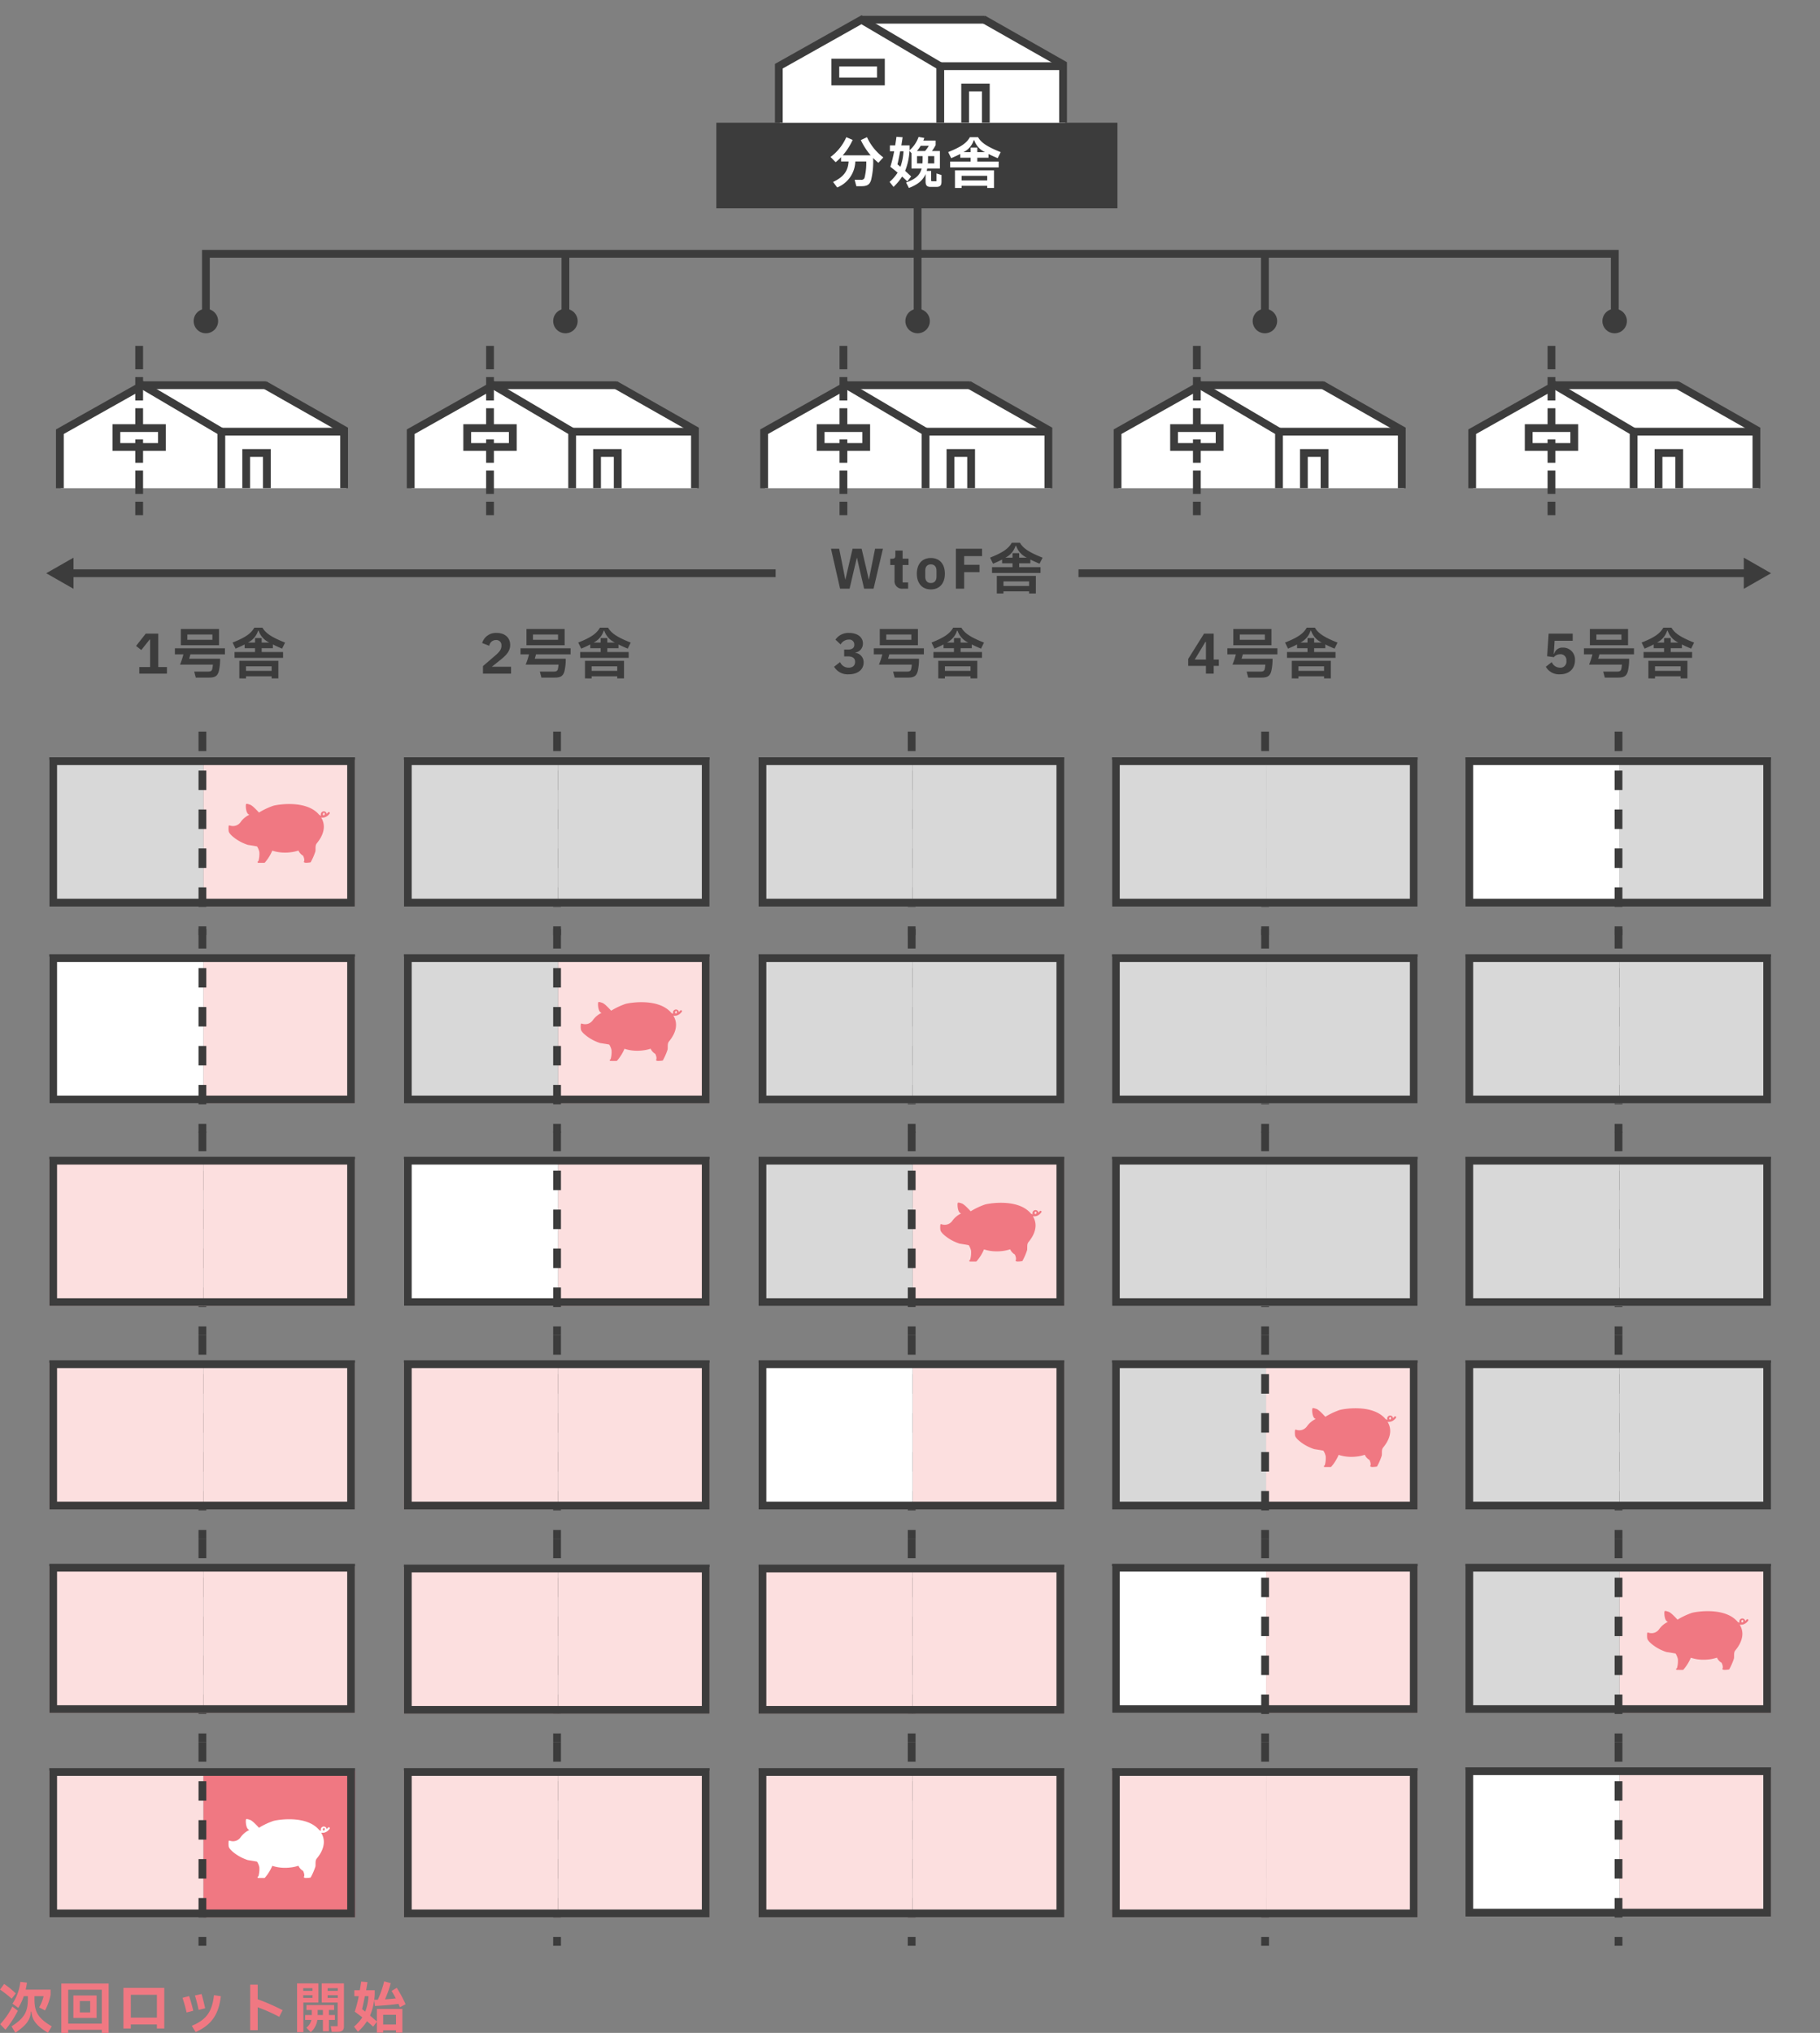 <svg xmlns="http://www.w3.org/2000/svg" xmlns:xlink="http://www.w3.org/1999/xlink" width="467.377" height="521.941" viewBox="0 0 467.377 521.941">
  <rect x="0" y="0" width="467.377" height="521.941" fill="#808080" stroke="none"/>
  <defs>
    <clipPath id="clip-path">
      <rect id="Rectangle_2758" data-name="Rectangle 2758" width="94.53" height="31.51" fill="#fff" stroke="#707070" stroke-width="2"/>
    </clipPath>
  </defs>
  <g id="Group_70937" data-name="Group 70937" transform="translate(-699.626 -2130.203)">
    <g id="Mask_Group_127" data-name="Mask Group 127" transform="translate(709.789 2224.043)" clip-path="url(#clip-path)">
      <g id="Group_70814" data-name="Group 70814" transform="translate(5.21 4.917)">
        <g id="Group_70813" data-name="Group 70813" transform="translate(0 0)">
          <path id="Path_18620" data-name="Path 18620" d="M19374.535,3956.768h-31.4l-21.219,12.163v15.639l73.535,1.854-1.25-18.4Z" transform="translate(-19321.686 -3956.768)" fill="#fff"/>
          <g id="Group_70812" data-name="Group 70812" transform="translate(0 0)">
            <g id="Group_70811" data-name="Group 70811" transform="translate(0 0)">
              <g id="Group_70810" data-name="Group 70810">
                <g id="Group_70809" data-name="Group 70809">
                  <path id="Path_18621" data-name="Path 18621" d="M10714.71,424.147v-15.56l21.225-11.933,20.237,11.933v15.56" transform="translate(-10714.71 -396.504)" fill="none" stroke="#3c3c3c" stroke-width="2"/>
                  <path id="Path_18622" data-name="Path 18622" d="M10785.539,396.307l20.484,11.632V423.95" transform="translate(-10733.029 -396.307)" fill="none" stroke="#3c3c3c" stroke-width="2"/>
                  <path id="Path_18623" data-name="Path 18623" d="M10748.7,428h31.464" transform="translate(-10727.259 -427.85)" fill="none" stroke="#3c3c3c" stroke-width="2"/>
                  <path id="Path_18624" data-name="Path 18624" d="M10839.043,474.541h31.605" transform="translate(-10797.581 -462.467)" fill="none" stroke="#3c3c3c" stroke-width="2"/>
                </g>
              </g>
            </g>
          </g>
          <g id="Rectangle_2756" data-name="Rectangle 2756" transform="translate(13.514 10.153)" fill="#fff" stroke="#3c3c3c" stroke-width="2">
            <rect width="13.7" height="6.85" stroke="none"/>
            <rect x="1" y="1" width="11.7" height="4.85" fill="none"/>
          </g>
          <g id="Rectangle_2757" data-name="Rectangle 2757" transform="translate(46.85 16.546)" fill="#fff" stroke="#3c3c3c" stroke-width="2">
            <rect width="7.307" height="15.983" stroke="none"/>
            <rect x="1" y="1" width="5.307" height="13.983" fill="none"/>
          </g>
        </g>
      </g>
    </g>
    <g id="Group_70815" data-name="Group 70815" transform="translate(735.363 2219.017)">
      <path id="Path_18617" data-name="Path 18617" d="M18169,3086.766v43.453" transform="translate(-18169 -3086.766)" fill="none" stroke="#3c3c3c" stroke-width="2" stroke-dasharray="6 2"/>
    </g>
    <g id="Mask_Group_127-2" data-name="Mask Group 127" transform="translate(799.887 2224.043)" clip-path="url(#clip-path)">
      <g id="Group_70814-2" data-name="Group 70814" transform="translate(5.21 4.917)">
        <g id="Group_70813-2" data-name="Group 70813" transform="translate(0 0)">
          <path id="Path_18620-2" data-name="Path 18620" d="M19374.535,3956.768h-31.4l-21.219,12.163v15.639l73.535,1.854-1.25-18.4Z" transform="translate(-19321.686 -3956.768)" fill="#fff"/>
          <g id="Group_70812-2" data-name="Group 70812" transform="translate(0 0)">
            <g id="Group_70811-2" data-name="Group 70811" transform="translate(0 0)">
              <g id="Group_70810-2" data-name="Group 70810">
                <g id="Group_70809-2" data-name="Group 70809">
                  <path id="Path_18621-2" data-name="Path 18621" d="M10714.71,424.147v-15.56l21.225-11.933,20.237,11.933v15.56" transform="translate(-10714.71 -396.504)" fill="none" stroke="#3c3c3c" stroke-width="2"/>
                  <path id="Path_18622-2" data-name="Path 18622" d="M10785.539,396.307l20.484,11.632V423.95" transform="translate(-10733.029 -396.307)" fill="none" stroke="#3c3c3c" stroke-width="2"/>
                  <path id="Path_18623-2" data-name="Path 18623" d="M10748.7,428h31.464" transform="translate(-10727.259 -427.85)" fill="none" stroke="#3c3c3c" stroke-width="2"/>
                  <path id="Path_18624-2" data-name="Path 18624" d="M10839.043,474.541h31.605" transform="translate(-10797.581 -462.467)" fill="none" stroke="#3c3c3c" stroke-width="2"/>
                </g>
              </g>
            </g>
          </g>
          <g id="Rectangle_2756-2" data-name="Rectangle 2756" transform="translate(13.514 10.153)" fill="#fff" stroke="#3c3c3c" stroke-width="2">
            <rect width="13.7" height="6.85" stroke="none"/>
            <rect x="1" y="1" width="11.7" height="4.85" fill="none"/>
          </g>
          <g id="Rectangle_2757-2" data-name="Rectangle 2757" transform="translate(46.85 16.546)" fill="#fff" stroke="#3c3c3c" stroke-width="2">
            <rect width="7.307" height="15.983" stroke="none"/>
            <rect x="1" y="1" width="5.307" height="13.983" fill="none"/>
          </g>
        </g>
      </g>
    </g>
    <g id="Group_70815-2" data-name="Group 70815" transform="translate(825.461 2219.017)">
      <path id="Path_18617-2" data-name="Path 18617" d="M18169,3086.766v43.453" transform="translate(-18169 -3086.766)" fill="none" stroke="#3c3c3c" stroke-width="2" stroke-dasharray="6 2"/>
    </g>
    <g id="Mask_Group_127-3" data-name="Mask Group 127" transform="translate(890.645 2224.043)" clip-path="url(#clip-path)">
      <g id="Group_70814-3" data-name="Group 70814" transform="translate(5.21 4.917)">
        <g id="Group_70813-3" data-name="Group 70813" transform="translate(0 0)">
          <path id="Path_18620-3" data-name="Path 18620" d="M19374.535,3956.768h-31.4l-21.219,12.163v15.639l73.535,1.854-1.25-18.4Z" transform="translate(-19321.686 -3956.768)" fill="#fff"/>
          <g id="Group_70812-3" data-name="Group 70812" transform="translate(0 0)">
            <g id="Group_70811-3" data-name="Group 70811" transform="translate(0 0)">
              <g id="Group_70810-3" data-name="Group 70810">
                <g id="Group_70809-3" data-name="Group 70809">
                  <path id="Path_18621-3" data-name="Path 18621" d="M10714.71,424.147v-15.56l21.225-11.933,20.237,11.933v15.56" transform="translate(-10714.71 -396.504)" fill="none" stroke="#3c3c3c" stroke-width="2"/>
                  <path id="Path_18622-3" data-name="Path 18622" d="M10785.539,396.307l20.484,11.632V423.95" transform="translate(-10733.029 -396.307)" fill="none" stroke="#3c3c3c" stroke-width="2"/>
                  <path id="Path_18623-3" data-name="Path 18623" d="M10748.7,428h31.464" transform="translate(-10727.259 -427.85)" fill="none" stroke="#3c3c3c" stroke-width="2"/>
                  <path id="Path_18624-3" data-name="Path 18624" d="M10839.043,474.541h31.605" transform="translate(-10797.581 -462.467)" fill="none" stroke="#3c3c3c" stroke-width="2"/>
                </g>
              </g>
            </g>
          </g>
          <g id="Rectangle_2756-3" data-name="Rectangle 2756" transform="translate(13.514 10.153)" fill="#fff" stroke="#3c3c3c" stroke-width="2">
            <rect width="13.7" height="6.85" stroke="none"/>
            <rect x="1" y="1" width="11.7" height="4.85" fill="none"/>
          </g>
          <g id="Rectangle_2757-3" data-name="Rectangle 2757" transform="translate(46.85 16.546)" fill="#fff" stroke="#3c3c3c" stroke-width="2">
            <rect width="7.307" height="15.983" stroke="none"/>
            <rect x="1" y="1" width="5.307" height="13.983" fill="none"/>
          </g>
        </g>
      </g>
    </g>
    <g id="Group_70815-3" data-name="Group 70815" transform="translate(916.219 2219.017)">
      <path id="Path_18617-3" data-name="Path 18617" d="M18169,3086.766v43.453" transform="translate(-18169 -3086.766)" fill="none" stroke="#3c3c3c" stroke-width="2" stroke-dasharray="6 2"/>
    </g>
    <g id="Mask_Group_127-4" data-name="Mask Group 127" transform="translate(981.402 2224.043)" clip-path="url(#clip-path)">
      <g id="Group_70814-4" data-name="Group 70814" transform="translate(5.21 4.917)">
        <g id="Group_70813-4" data-name="Group 70813" transform="translate(0 0)">
          <path id="Path_18620-4" data-name="Path 18620" d="M19374.535,3956.768h-31.4l-21.219,12.163v15.639l73.535,1.854-1.25-18.4Z" transform="translate(-19321.686 -3956.768)" fill="#fff"/>
          <g id="Group_70812-4" data-name="Group 70812" transform="translate(0 0)">
            <g id="Group_70811-4" data-name="Group 70811" transform="translate(0 0)">
              <g id="Group_70810-4" data-name="Group 70810">
                <g id="Group_70809-4" data-name="Group 70809">
                  <path id="Path_18621-4" data-name="Path 18621" d="M10714.71,424.147v-15.56l21.225-11.933,20.237,11.933v15.56" transform="translate(-10714.71 -396.504)" fill="none" stroke="#3c3c3c" stroke-width="2"/>
                  <path id="Path_18622-4" data-name="Path 18622" d="M10785.539,396.307l20.484,11.632V423.95" transform="translate(-10733.029 -396.307)" fill="none" stroke="#3c3c3c" stroke-width="2"/>
                  <path id="Path_18623-4" data-name="Path 18623" d="M10748.7,428h31.464" transform="translate(-10727.259 -427.85)" fill="none" stroke="#3c3c3c" stroke-width="2"/>
                  <path id="Path_18624-4" data-name="Path 18624" d="M10839.043,474.541h31.605" transform="translate(-10797.581 -462.467)" fill="none" stroke="#3c3c3c" stroke-width="2"/>
                </g>
              </g>
            </g>
          </g>
          <g id="Rectangle_2756-4" data-name="Rectangle 2756" transform="translate(13.514 10.153)" fill="#fff" stroke="#3c3c3c" stroke-width="2">
            <rect width="13.7" height="6.85" stroke="none"/>
            <rect x="1" y="1" width="11.7" height="4.85" fill="none"/>
          </g>
          <g id="Rectangle_2757-4" data-name="Rectangle 2757" transform="translate(46.85 16.546)" fill="#fff" stroke="#3c3c3c" stroke-width="2">
            <rect width="7.307" height="15.983" stroke="none"/>
            <rect x="1" y="1" width="5.307" height="13.983" fill="none"/>
          </g>
        </g>
      </g>
    </g>
    <g id="Group_70815-4" data-name="Group 70815" transform="translate(1006.977 2219.017)">
      <path id="Path_18617-4" data-name="Path 18617" d="M18169,3086.766v43.453" transform="translate(-18169 -3086.766)" fill="none" stroke="#3c3c3c" stroke-width="2" stroke-dasharray="6 2"/>
    </g>
    <g id="Mask_Group_127-5" data-name="Mask Group 127" transform="translate(1072.473 2224.043)" clip-path="url(#clip-path)">
      <g id="Group_70814-5" data-name="Group 70814" transform="translate(5.21 4.917)">
        <g id="Group_70813-5" data-name="Group 70813" transform="translate(0 0)">
          <path id="Path_18620-5" data-name="Path 18620" d="M19374.535,3956.768h-31.4l-21.219,12.163v15.639l73.535,1.854-1.25-18.4Z" transform="translate(-19321.686 -3956.768)" fill="#fff"/>
          <g id="Group_70812-5" data-name="Group 70812" transform="translate(0 0)">
            <g id="Group_70811-5" data-name="Group 70811" transform="translate(0 0)">
              <g id="Group_70810-5" data-name="Group 70810">
                <g id="Group_70809-5" data-name="Group 70809">
                  <path id="Path_18621-5" data-name="Path 18621" d="M10714.71,424.147v-15.56l21.225-11.933,20.237,11.933v15.56" transform="translate(-10714.71 -396.504)" fill="none" stroke="#3c3c3c" stroke-width="2"/>
                  <path id="Path_18622-5" data-name="Path 18622" d="M10785.539,396.307l20.484,11.632V423.95" transform="translate(-10733.029 -396.307)" fill="none" stroke="#3c3c3c" stroke-width="2"/>
                  <path id="Path_18623-5" data-name="Path 18623" d="M10748.7,428h31.464" transform="translate(-10727.259 -427.85)" fill="none" stroke="#3c3c3c" stroke-width="2"/>
                  <path id="Path_18624-5" data-name="Path 18624" d="M10839.043,474.541h31.605" transform="translate(-10797.581 -462.467)" fill="none" stroke="#3c3c3c" stroke-width="2"/>
                </g>
              </g>
            </g>
          </g>
          <g id="Rectangle_2756-5" data-name="Rectangle 2756" transform="translate(13.514 10.153)" fill="#fff" stroke="#3c3c3c" stroke-width="2">
            <rect width="13.7" height="6.85" stroke="none"/>
            <rect x="1" y="1" width="11.7" height="4.85" fill="none"/>
          </g>
          <g id="Rectangle_2757-5" data-name="Rectangle 2757" transform="translate(46.85 16.546)" fill="#fff" stroke="#3c3c3c" stroke-width="2">
            <rect width="7.307" height="15.983" stroke="none"/>
            <rect x="1" y="1" width="5.307" height="13.983" fill="none"/>
          </g>
        </g>
      </g>
    </g>
    <g id="Group_70815-5" data-name="Group 70815" transform="translate(1098.047 2219.017)">
      <path id="Path_18617-5" data-name="Path 18617" d="M18169,3086.766v43.453" transform="translate(-18169 -3086.766)" fill="none" stroke="#3c3c3c" stroke-width="2" stroke-dasharray="6 2"/>
    </g>
    <g id="Group_70822" data-name="Group 70822" transform="translate(712.277 2318.042)">
      <rect id="Rectangle_2759" data-name="Rectangle 2759" width="38.941" height="37.684" transform="translate(39.569 7.221)" fill="#fcdfdf"/>
      <rect id="Rectangle_2760" data-name="Rectangle 2760" width="39.569" height="37.684" transform="translate(0 7.221)" fill="#d8d8d8"/>
      <g id="Rectangle_2761" data-name="Rectangle 2761" transform="translate(0 6.593)" fill="none" stroke="#3c3c3c" stroke-width="2">
        <rect width="78.509" height="38.313" stroke="none"/>
        <rect x="1" y="1" width="76.509" height="36.313" fill="none"/>
      </g>
      <path id="Path_18625" data-name="Path 18625" d="M18169,3086.765v52.251" transform="translate(-18129.67 -3086.765)" fill="none" stroke="#3c3c3c" stroke-width="2" stroke-dasharray="5 5"/>
      <g id="Group_70821" data-name="Group 70821" transform="translate(46.025 18.55)">
        <path id="Path_18593" data-name="Path 18593" d="M247.556,455.671s0-.007,0-.01h0a.242.242,0,0,0-.108-.2.273.273,0,0,0-.367.055,2.835,2.835,0,0,1-.34.373.752.752,0,0,0-.171-.4.739.739,0,0,0-.488-.259.767.767,0,0,0-.681.289l0,0a.6.6,0,0,0-.137.268h0l-.006.027a.792.792,0,0,0-.017.088s0,0,0,.007v.006a.573.573,0,0,0,.013.239v0a.758.758,0,0,0,.053.158,1.855,1.855,0,0,1-.452-.16h0l0,0q-.085-.1-.177-.2l-.008-.009-.093-.1c-3.266-3.448-10.06-2.432-11.5-2.062a18.908,18.908,0,0,0-3.724,1.755s-.541-.609-1.128-1.164h0a5.891,5.891,0,0,0-.962-.775s-.145-.06-.335-.125h0l-.123-.041h0c-.3-.1-.659-.182-.749-.08-.163.185-.131,2.555.849,2.74a5.807,5.807,0,0,0-2.254,1.878,2.382,2.382,0,0,1-2.678.923c-.234-.038-.4-.2-.422.293a5.207,5.207,0,0,0,.03,1.154,1.345,1.345,0,0,0,.268.548h0c.026.036.054.072.083.108l0,.005a5.016,5.016,0,0,0,.486.513l.007.006.023.021.026.023.012.011a10.962,10.962,0,0,0,2.211,1.509l.087.046.1.05.025.013.032.016.06.03.009,0q.119.058.241.114l.005,0a10.941,10.941,0,0,0,1.254.489s1.862.277,2.352.4a4.434,4.434,0,0,1,.588,1.416,6.816,6.816,0,0,1-.211,2.254c-.062.183-.208.142-.246.3h0c0,.009,0,.018-.005.028a.174.174,0,0,0,.126.188h0a.193.193,0,0,0,.054.008l1.487.008a.35.35,0,0,0,.271-.123l.027-.044a11.586,11.586,0,0,0,1.813-2.939l.014-.023h0a10.21,10.21,0,0,0,3.306.507,11.291,11.291,0,0,0,1.657-.122l.016,0,.1-.016.013,0q.391-.063.8-.159h0l.107-.026.03-.007q.3-.076.609-.172c.05-.016.069-.021.075-.022h0a2.85,2.85,0,0,0,1.187,1.313s.534,1.006.207,1.56a.124.124,0,0,0,.049.139h0a.964.964,0,0,0,.6.121,7.086,7.086,0,0,0,1.083-.106,15.932,15.932,0,0,0,1.23-2.822c.1-.708-.1-1.478.327-2.032.384-.5,3.071-3.526,1.153-6.652l.012,0a2.115,2.115,0,0,0,.3.021,1.959,1.959,0,0,0,.276-.021l.04-.006.015,0,.009,0,.019,0,.01,0,.044-.009.014,0h0a2.316,2.316,0,0,0,1.15-.667l.007-.007.063-.066,0,0,.007-.008.061-.068,0,0,.007-.008h0l.064-.076.007-.008.007-.009.056-.07.006-.009,0-.007.006-.01,0,0,0-.009,0-.006,0-.007,0-.006a.2.2,0,0,0,.017-.076Zm-1.305.225a.391.391,0,0,1-.03.09h0c0,.008,0,.015,0,.023a.255.255,0,0,1-.262.239.207.207,0,0,1-.137-.075.278.278,0,0,1-.06-.213.3.3,0,0,1,.029-.1h0c0-.008,0-.007,0-.017a.259.259,0,0,1,.24-.24h.022a.207.207,0,0,1,.137.075A.278.278,0,0,1,246.251,455.9Z" transform="translate(-221.528 -453.306)" fill="#f07882"/>
      </g>
    </g>
    <g id="Group_70846" data-name="Group 70846" transform="translate(712.277 2577.518)">
      <rect id="Rectangle_2759-2" data-name="Rectangle 2759" width="38.941" height="37.684" transform="translate(39.569 7.269)" fill="#f07882"/>
      <rect id="Rectangle_2760-2" data-name="Rectangle 2760" width="39.569" height="37.684" transform="translate(0 7.269)" fill="#fcdfdf"/>
      <g id="Rectangle_2761-2" data-name="Rectangle 2761" transform="translate(0 6.641)" fill="none" stroke="#3c3c3c" stroke-width="2">
        <rect width="78.509" height="38.313" stroke="none"/>
        <rect x="1" y="1" width="76.509" height="36.313" fill="none"/>
      </g>
      <path id="Path_18625-2" data-name="Path 18625" d="M18169,3086.765v52.251" transform="translate(-18129.67 -3086.765)" fill="none" stroke="#3c3c3c" stroke-width="2" stroke-dasharray="5 5"/>
      <g id="Group_70925" data-name="Group 70925" transform="translate(46.025 19.726)">
        <path id="Path_18593-2" data-name="Path 18593" d="M247.556,455.671s0-.007,0-.01h0a.242.242,0,0,0-.108-.2.273.273,0,0,0-.367.055,2.835,2.835,0,0,1-.34.373.752.752,0,0,0-.171-.4.739.739,0,0,0-.488-.259.767.767,0,0,0-.681.289l0,0a.6.6,0,0,0-.137.268h0l-.006.027a.792.792,0,0,0-.017.088s0,0,0,.007v.006a.573.573,0,0,0,.013.239v0a.758.758,0,0,0,.053.158,1.855,1.855,0,0,1-.452-.16h0l0,0q-.085-.1-.177-.2l-.008-.009-.093-.1c-3.266-3.448-10.06-2.432-11.5-2.062a18.908,18.908,0,0,0-3.724,1.755s-.541-.609-1.128-1.164h0a5.891,5.891,0,0,0-.962-.775s-.145-.06-.335-.125h0l-.123-.041h0c-.3-.1-.659-.182-.749-.08-.163.185-.131,2.555.849,2.74a5.807,5.807,0,0,0-2.254,1.878,2.382,2.382,0,0,1-2.678.923c-.234-.038-.4-.2-.422.293a5.207,5.207,0,0,0,.03,1.154,1.345,1.345,0,0,0,.268.548h0c.026.036.054.072.083.108l0,.005a5.016,5.016,0,0,0,.486.513l.007.006.023.021.026.023.012.011a10.962,10.962,0,0,0,2.211,1.509l.087.046.1.05.025.013.032.016.06.03.009,0q.119.058.241.114l.005,0a10.941,10.941,0,0,0,1.254.489s1.862.277,2.352.4a4.434,4.434,0,0,1,.588,1.416,6.816,6.816,0,0,1-.211,2.254c-.062.183-.208.142-.246.3h0c0,.009,0,.018-.005.028a.174.174,0,0,0,.126.188h0a.193.193,0,0,0,.054.008l1.487.008a.35.35,0,0,0,.271-.123l.027-.044a11.586,11.586,0,0,0,1.813-2.939l.014-.023h0a10.21,10.21,0,0,0,3.306.507,11.291,11.291,0,0,0,1.657-.122l.016,0,.1-.016.013,0q.391-.063.8-.159h0l.107-.026.03-.007q.3-.076.609-.172c.05-.016.069-.021.075-.022h0a2.85,2.85,0,0,0,1.187,1.313s.534,1.006.207,1.56a.124.124,0,0,0,.049.139h0a.964.964,0,0,0,.6.121,7.086,7.086,0,0,0,1.083-.106,15.932,15.932,0,0,0,1.23-2.822c.1-.708-.1-1.478.327-2.032.384-.5,3.071-3.526,1.153-6.652l.012,0a2.115,2.115,0,0,0,.3.021,1.959,1.959,0,0,0,.276-.021l.04-.006.015,0,.009,0,.019,0,.01,0,.044-.009.014,0h0a2.316,2.316,0,0,0,1.15-.667l.007-.007.063-.066,0,0,.007-.008.061-.068,0,0,.007-.008h0l.064-.076.007-.008.007-.009.056-.07.006-.009,0-.007.006-.01,0,0,0-.009,0-.006,0-.007,0-.006a.2.2,0,0,0,.017-.076Zm-1.305.225a.391.391,0,0,1-.03.09h0c0,.008,0,.015,0,.023a.255.255,0,0,1-.262.239.207.207,0,0,1-.137-.075.278.278,0,0,1-.06-.213.3.3,0,0,1,.029-.1h0c0-.008,0-.007,0-.017a.259.259,0,0,1,.24-.24h.022a.207.207,0,0,1,.137.075A.278.278,0,0,1,246.251,455.9Z" transform="translate(-221.528 -453.306)" fill="#fff"/>
      </g>
    </g>
    <path id="Path_18686" data-name="Path 18686" d="M0,0H38.941V37.684H0Z" transform="translate(751.848 2375.825)" fill="#fcdfdf"/>
    <path id="Path_18687" data-name="Path 18687" d="M0,0H39.569V37.684H0Z" transform="translate(712.277 2375.825)" fill="#fff"/>
    <g id="Path_18688" data-name="Path 18688" transform="translate(712.277 2375.197)" fill="none">
      <path d="M0,0H78.509V38.313H0Z" stroke="none"/>
      <path d="M 2 2 L 2 36.313 L 76.509 36.313 L 76.509 2 L 2 2 M 0 0 L 78.509 0 L 78.509 38.313 L 0 38.313 L 0 0 Z" stroke="none" fill="#3c3c3c"/>
    </g>
    <path id="Path_18625-3" data-name="Path 18625" d="M18169,3086.765v52.251" transform="translate(-17417.395 -718.016)" fill="none" stroke="#3c3c3c" stroke-width="2" stroke-dasharray="5 5"/>
    <g id="Group_70825" data-name="Group 70825" transform="translate(712.277 2473.016)">
      <path id="Path_18625-4" data-name="Path 18625" d="M18169,3086.765v52.251" transform="translate(-18129.67 -3086.765)" fill="none" stroke="#3c3c3c" stroke-width="2" stroke-dasharray="5 5"/>
      <rect id="Rectangle_2759-3" data-name="Rectangle 2759" width="38.941" height="37.684" transform="translate(39.569 7.066)" fill="#fcdfdf"/>
      <rect id="Rectangle_2760-3" data-name="Rectangle 2760" width="39.569" height="37.684" transform="translate(0 7.066)" fill="#fcdfdf"/>
      <g id="Rectangle_2761-3" data-name="Rectangle 2761" transform="translate(0 6.438)" fill="none" stroke="#3c3c3c" stroke-width="2">
        <rect width="78.509" height="38.313" stroke="none"/>
        <rect x="1" y="1" width="76.509" height="36.313" fill="none"/>
      </g>
    </g>
    <g id="Group_70847" data-name="Group 70847" transform="translate(712.277 2525.267)">
      <path id="Path_18625-5" data-name="Path 18625" d="M18169,3086.765v52.251" transform="translate(-18129.67 -3086.765)" fill="none" stroke="#3c3c3c" stroke-width="2" stroke-dasharray="5 5"/>
      <rect id="Rectangle_2759-4" data-name="Rectangle 2759" width="38.941" height="37.684" transform="translate(39.569 7.066)" fill="#fcdfdf"/>
      <rect id="Rectangle_2760-4" data-name="Rectangle 2760" width="39.569" height="37.684" transform="translate(0 7.066)" fill="#fcdfdf"/>
      <g id="Rectangle_2761-4" data-name="Rectangle 2761" transform="translate(0 6.438)" fill="none" stroke="#3c3c3c" stroke-width="2">
        <rect width="78.509" height="38.313" stroke="none"/>
        <rect x="1" y="1" width="76.509" height="36.313" fill="none"/>
      </g>
    </g>
    <g id="Group_70839" data-name="Group 70839" transform="translate(712.277 2420.766)">
      <path id="Path_18625-6" data-name="Path 18625" d="M18169,3086.765v52.251" transform="translate(-18129.67 -3086.765)" fill="none" stroke="#3c3c3c" stroke-width="2" stroke-dasharray="5 5"/>
      <rect id="Rectangle_2759-5" data-name="Rectangle 2759" width="38.941" height="37.684" transform="translate(39.569 7.066)" fill="#fcdfdf"/>
      <rect id="Rectangle_2760-5" data-name="Rectangle 2760" width="39.569" height="37.684" transform="translate(0 7.066)" fill="#fcdfdf"/>
      <g id="Rectangle_2761-5" data-name="Rectangle 2761" transform="translate(0 6.438)" fill="none" stroke="#3c3c3c" stroke-width="2">
        <rect width="78.509" height="38.313" stroke="none"/>
        <rect x="1" y="1" width="76.509" height="36.313" fill="none"/>
      </g>
    </g>
    <path id="Path_18689" data-name="Path 18689" d="M8.47-1.694H6.244v-8.568H3.024L.546-7.112l1.33,1.064L4.018-8.736h.126v7.042H1.372V0h7.1Zm3.57-9.772V-7.28h9.8v-4.186ZM13.706-8.68v-1.358h6.44V-8.68ZM23.366-6.5H10.514v1.554H12.7A19.216,19.216,0,0,1,11.83-2.31h8.442a7.067,7.067,0,0,1-.2,1.246c-.126.378-.406.546-1.036.546H15.47l.406,1.54h3.43c1.5,0,2.156-.406,2.492-1.666a13.464,13.464,0,0,0,.322-3.178H14.168c.112-.378.224-.742.322-1.12h8.876Zm12.306-.028V-7.49c.686.35,1.47.7,2.366,1.078l.77-1.554C35.336-9.338,33.782-10.4,33-11.8H30.9c-.784,1.4-2.086,2.45-5.572,3.822l.77,1.568c.882-.378,1.652-.728,2.324-1.078v.966h2.674v.98H25.83v1.5H38.29v-1.5H32.8v-.98ZM29.26-7.966a5.091,5.091,0,0,0,2.618-3.052h.14a5.143,5.143,0,0,0,2.758,3.052H32.8V-9.128H31.094v1.162Zm-.49,9.2V.686h6.58v.546h1.736V-3.29H27.062V1.232Zm6.58-3.108V-.7H28.77V-1.876Z" transform="translate(734.027 2303.152)" fill="#3c3c3c"/>
    <path id="Path_18697" data-name="Path 18697" d="M5.18,0,6.468-5.5l.574-2.422h.042L7.63-5.5,8.918,0H11.34l2.408-10.262H11.732l-.994,4.928L10.15-2.366h-.042L9.436-5.334,8.274-10.262H5.95L4.8-5.334,4.116-2.366H4.074L3.5-5.334l-.994-4.928H.406L2.744,0ZM20.216,0V-1.61H18.8V-6.09h1.526V-7.7H18.8V-9.786H16.94v1.274c0,.532-.182.812-.756.812h-.56v1.61H16.73v3.948A1.937,1.937,0,0,0,18.9,0Zm5.838.182c2.24,0,3.6-1.568,3.6-4.032,0-2.492-1.358-4.032-3.6-4.032s-3.6,1.54-3.6,4.032C22.456-1.386,23.814.182,26.054.182Zm0-1.638c-.91,0-1.442-.588-1.442-1.638V-4.606c0-1.05.532-1.638,1.442-1.638S27.5-5.656,27.5-4.606v1.512C27.5-2.044,26.964-1.456,26.054-1.456Zm8.554-2.8h3.948V-6.132H34.608v-2.24H39.2v-1.89H32.48V0h2.128Zm17-2.268V-7.49c.686.35,1.47.7,2.366,1.078l.77-1.554C51.268-9.338,49.714-10.4,48.93-11.8h-2.1c-.784,1.4-2.086,2.45-5.572,3.822l.77,1.568c.882-.378,1.652-.728,2.324-1.078v.966h2.674v.98H41.762v1.5h12.46v-1.5H48.734v-.98ZM45.192-7.966a5.091,5.091,0,0,0,2.618-3.052h.14a5.143,5.143,0,0,0,2.758,3.052H48.734V-9.128H47.026v1.162Zm-.49,9.2V.686h6.58v.546h1.736V-3.29H42.994V1.232Zm6.58-3.108V-.7H44.7V-1.876Z" transform="translate(912.617 2281.35)" fill="#3c3c3c"/>
    <path id="Path_18711" data-name="Path 18711" d="M9.142-8.176h2.352a10.413,10.413,0,0,1-1.148,2.884l1.512.784a14.174,14.174,0,0,0,1.428-4V-9.856h-6.4a16.647,16.647,0,0,0,.322-1.792l-1.694-.2A12.667,12.667,0,0,1,3.5-6.244L4.984-5.166A13.563,13.563,0,0,0,6.4-8.176h1.05v.588c0,3.136-.574,4.844-4.186,7.168l.98,1.652C6.706-.518,8.092-1.82,8.218-4.2h.14c.21,2.464,1.6,3.78,4.242,5.432L13.58-.42C9.7-2.716,9.142-4.452,9.142-7.588Zm-4.8-.7A20.846,20.846,0,0,0,1.358-11.3L.294-9.87A30.234,30.234,0,0,1,3.3-7.518ZM3.472-5.5A19.534,19.534,0,0,1,.336-.966L1.694.448A27.283,27.283,0,0,0,4.872-4.424ZM16.044,1.26h1.764v-.8h8.624v.8H28.2V-11.41H16.044ZM17.808-9.828h8.624V-1.12H17.808Zm1.33,7.252H25.1V-8.344H19.138ZM20.79-4V-6.916h2.66V-4Zm13.1,4.13V-.91h6.692V.126h1.9V-10.29H31.99V.126Zm0-8.652h6.692v5.852H33.894ZM52.976-5.054c-.21-1.022-.518-2.24-.924-3.668l-1.708.378a33.987,33.987,0,0,1,.952,3.7ZM50.54,1.05c4.144-1.862,5.922-4.592,6.468-9.212l-1.764-.266c-.476,4.27-1.96,6.314-5.7,7.868Zm-.616-5.474c-.308-1.316-.672-2.6-1.064-3.766l-1.694.448c.406,1.218.77,2.52,1.05,3.766ZM72.87-4.578a56.45,56.45,0,0,0-6.4-2.8V-11.13H64.54V.56h1.932V-5.32A43.654,43.654,0,0,1,72-2.87Zm3.71-6.874V1.064H78.2V-6.524h3.864v-4.928Zm6.328,4.928H87V-.462H85.232L85.484.994h1.554c1.106,0,1.582-.448,1.582-1.386v-11.06H82.908Zm-4.746-3.01v-.686h2.38v.686Zm6.272,0v-.686h2.6v.686ZM78.162-7.728v-.686h2.38v.686Zm6.272,0v-.686h2.6v.686Zm1.862,4.4h-1.54v-1.3H86.1v-1.26H78.988v1.26H80.36v1.3H78.652v1.26h1.61a3.43,3.43,0,0,1-1.3,1.988l1.134,1.162a5.172,5.172,0,0,0,1.694-3.15h1.428V.84h1.54V-2.072H86.3Zm-4.424-1.3h1.344v1.3H81.872Zm14.7-1.022c1.792-.1,4.242-.294,6.048-.532l.378.854,1.442-.784a33.464,33.464,0,0,0-2.254-4.2l-1.33.8c.364.574.728,1.232,1.078,1.918-.84.1-1.792.168-2.772.238a27.6,27.6,0,0,0,1.47-4.158l-1.68-.462a26.285,26.285,0,0,1-1.638,4.718c-.308.014-.616.014-.924.028Zm.5,3.976-1.75-1.512a16.032,16.032,0,0,0,1.2-5.46V-9.7H94.318c.126-.714.252-1.4.336-2.086l-1.61-.126c-.084.644-.21,1.4-.35,2.212H91.28v1.526h1.134a29.97,29.97,0,0,1-1.022,3.99c.7.5,1.33.966,1.946,1.456A10.726,10.726,0,0,1,91.2-.35L92.218.966a14.208,14.208,0,0,0,2.324-2.7c.5.42,1.008.868,1.582,1.4l.952-1.274v2.8h1.61V.6h3.3V1.19h1.638V-4.9H97.076ZM93.268-4.83c.308-1.218.518-2.3.728-3.346h.924A13.677,13.677,0,0,1,94.094-4.2C93.828-4.424,93.548-4.62,93.268-4.83Zm8.722,1.442V-.9h-3.3V-3.388Z" transform="translate(699.332 2650.884)" fill="#f07882"/>
    <path id="Path_18690" data-name="Path 18690" d="M8.078,0V-1.764H3.15l2.016-1.61c1.456-1.162,2.688-2.24,2.688-3.99,0-1.778-1.26-3.08-3.472-3.08A3.663,3.663,0,0,0,.658-7.854l1.834.714A1.711,1.711,0,0,1,4.186-8.624a1.3,1.3,0,0,1,1.428,1.26v.21c0,.882-.434,1.512-1.554,2.478L.868-1.932V0ZM12.04-11.466V-7.28h9.8v-4.186ZM13.706-8.68v-1.358h6.44V-8.68ZM23.366-6.5H10.514v1.554H12.7A19.216,19.216,0,0,1,11.83-2.31h8.442a7.067,7.067,0,0,1-.2,1.246c-.126.378-.406.546-1.036.546H15.47l.406,1.54h3.43c1.5,0,2.156-.406,2.492-1.666a13.464,13.464,0,0,0,.322-3.178H14.168c.112-.378.224-.742.322-1.12h8.876Zm12.306-.028V-7.49c.686.35,1.47.7,2.366,1.078l.77-1.554C35.336-9.338,33.782-10.4,33-11.8H30.9c-.784,1.4-2.086,2.45-5.572,3.822l.77,1.568c.882-.378,1.652-.728,2.324-1.078v.966h2.674v.98H25.83v1.5H38.29v-1.5H32.8v-.98ZM29.26-7.966a5.091,5.091,0,0,0,2.618-3.052h.14a5.143,5.143,0,0,0,2.758,3.052H32.8V-9.128H31.094v1.162Zm-.49,9.2V.686h6.58v.546h1.736V-3.29H27.062V1.232Zm6.58-3.108V-.7H28.77V-1.876Z" transform="translate(822.785 2303.152)" fill="#3c3c3c"/>
    <path id="Path_18698" data-name="Path 18698" d="M2.87-4.424h.966c1.162,0,1.834.462,1.834,1.33v.112c0,.9-.6,1.456-1.652,1.456a2.365,2.365,0,0,1-2.2-1.442L.28-1.764A4.058,4.058,0,0,0,4.018.182c2.3,0,3.85-1.19,3.85-3.038A2.412,2.412,0,0,0,5.74-5.334V-5.4A2.313,2.313,0,0,0,7.686-7.728c0-1.652-1.414-2.716-3.57-2.716A4.009,4.009,0,0,0,.63-8.722L1.96-7.49A2.419,2.419,0,0,1,4.046-8.736,1.262,1.262,0,0,1,5.474-7.448v.1c0,.672-.5,1.176-1.624,1.176H2.87Zm9.142-7.042V-7.28h9.8v-4.186ZM13.678-8.68v-1.358h6.44V-8.68ZM23.338-6.5H10.486v1.554H12.67A19.216,19.216,0,0,1,11.8-2.31h8.442a7.067,7.067,0,0,1-.2,1.246c-.126.378-.406.546-1.036.546h-3.57l.406,1.54h3.43c1.5,0,2.156-.406,2.492-1.666a13.464,13.464,0,0,0,.322-3.178H14.14c.112-.378.224-.742.322-1.12h8.876Zm12.306-.028V-7.49c.686.35,1.47.7,2.366,1.078l.77-1.554C35.308-9.338,33.754-10.4,32.97-11.8h-2.1c-.784,1.4-2.086,2.45-5.572,3.822l.77,1.568c.882-.378,1.652-.728,2.324-1.078v.966h2.674v.98H25.8v1.5h12.46v-1.5H32.774v-.98ZM29.232-7.966a5.091,5.091,0,0,0,2.618-3.052h.14a5.143,5.143,0,0,0,2.758,3.052H32.774V-9.128H31.066v1.162Zm-.49,9.2V.686h6.58v.546h1.736V-3.29H27.034V1.232Zm6.58-3.108V-.7h-6.58V-1.876Z" transform="translate(913.539 2303.152)" fill="#3c3c3c"/>
    <path id="Path_18705" data-name="Path 18705" d="M7.014-1.988H8.33V-3.612H7.014v-6.65H4.522L.462-3.78v1.792h4.55V0h2Zm-2-6.146v4.522H2.142l2.73-4.522Zm7.028-3.332V-7.28h9.8v-4.186ZM13.706-8.68v-1.358h6.44V-8.68ZM23.366-6.5H10.514v1.554H12.7A19.216,19.216,0,0,1,11.83-2.31h8.442a7.067,7.067,0,0,1-.2,1.246c-.126.378-.406.546-1.036.546H15.47l.406,1.54h3.43c1.5,0,2.156-.406,2.492-1.666a13.464,13.464,0,0,0,.322-3.178H14.168c.112-.378.224-.742.322-1.12h8.876Zm12.306-.028V-7.49c.686.35,1.47.7,2.366,1.078l.77-1.554C35.336-9.338,33.782-10.4,33-11.8H30.9c-.784,1.4-2.086,2.45-5.572,3.822l.77,1.568c.882-.378,1.652-.728,2.324-1.078v.966h2.674v.98H25.83v1.5H38.29v-1.5H32.8v-.98ZM29.26-7.966a5.091,5.091,0,0,0,2.618-3.052h.14a5.143,5.143,0,0,0,2.758,3.052H32.8V-9.128H31.094v1.162Zm-.49,9.2V.686h6.58v.546h1.736V-3.29H27.062V1.232Zm6.58-3.108V-.7H28.77V-1.876Z" transform="translate(1004.297 2303.152)" fill="#3c3c3c"/>
    <path id="Path_18710" data-name="Path 18710" d="M1.456-10.262l-.392,5.8,1.722.238A2.069,2.069,0,0,1,4.4-4.97a1.476,1.476,0,0,1,1.61,1.6v.126A1.537,1.537,0,0,1,4.354-1.526a2.294,2.294,0,0,1-2.1-1.428L.728-1.764A3.888,3.888,0,0,0,4.34.182c2.478,0,3.878-1.54,3.878-3.612a3.046,3.046,0,0,0-3.15-3.248A2.135,2.135,0,0,0,2.884-5.11H2.772l.21-3.318H7.63v-1.834Zm10.584-1.2V-7.28h9.8v-4.186ZM13.706-8.68v-1.358h6.44V-8.68ZM23.366-6.5H10.514v1.554H12.7A19.216,19.216,0,0,1,11.83-2.31h8.442a7.067,7.067,0,0,1-.2,1.246c-.126.378-.406.546-1.036.546H15.47l.406,1.54h3.43c1.5,0,2.156-.406,2.492-1.666a13.464,13.464,0,0,0,.322-3.178H14.168c.112-.378.224-.742.322-1.12h8.876Zm12.306-.028V-7.49c.686.35,1.47.7,2.366,1.078l.77-1.554C35.336-9.338,33.782-10.4,33-11.8H30.9c-.784,1.4-2.086,2.45-5.572,3.822l.77,1.568c.882-.378,1.652-.728,2.324-1.078v.966h2.674v.98H25.83v1.5H38.29v-1.5H32.8v-.98ZM29.26-7.966a5.091,5.091,0,0,0,2.618-3.052h.14a5.143,5.143,0,0,0,2.758,3.052H32.8V-9.128H31.094v1.162Zm-.49,9.2V.686h6.58v.546h1.736V-3.29H27.062V1.232Zm6.58-3.108V-.7H28.77V-1.876Z" transform="translate(1095.867 2303.152)" fill="#3c3c3c"/>
    <g id="Group_70841" data-name="Group 70841" transform="translate(803.348 2318.042)">
      <g id="Group_70822-2" data-name="Group 70822">
        <path id="Path_18625-7" data-name="Path 18625" d="M18169,3086.765v52.251" transform="translate(-18129.67 -3086.765)" fill="none" stroke="#3c3c3c" stroke-width="2" stroke-dasharray="5 5"/>
        <path id="Path_18628" data-name="Path 18628" d="M0,0H38.941V37.684H0V0Z" transform="translate(39.569 7.221)" fill="#d8d8d8"/>
        <rect id="Rectangle_2760-6" data-name="Rectangle 2760" width="39.569" height="37.684" transform="translate(0 7.221)" fill="#d8d8d8"/>
        <g id="Rectangle_2761-6" data-name="Rectangle 2761" transform="translate(0 6.593)" fill="none" stroke="#3c3c3c" stroke-width="2">
          <rect width="78.509" height="38.313" stroke="none"/>
          <rect x="1" y="1" width="76.509" height="36.313" fill="none"/>
        </g>
      </g>
      <g id="Group_70826" data-name="Group 70826" transform="translate(0 207.225)">
        <path id="Path_18625-8" data-name="Path 18625" d="M18169,3086.765v52.251" transform="translate(-18129.67 -3086.765)" fill="none" stroke="#3c3c3c" stroke-width="2" stroke-dasharray="5 5"/>
        <rect id="Rectangle_2759-6" data-name="Rectangle 2759" width="38.941" height="37.684" transform="translate(39.569 7.269)" fill="#fcdfdf"/>
        <rect id="Rectangle_2760-7" data-name="Rectangle 2760" width="39.569" height="37.684" transform="translate(0 7.269)" fill="#fcdfdf"/>
        <g id="Rectangle_2761-7" data-name="Rectangle 2761" transform="translate(0 6.641)" fill="none" stroke="#3c3c3c" stroke-width="2">
          <rect width="78.509" height="38.313" stroke="none"/>
          <rect x="1" y="1" width="76.509" height="36.313" fill="none"/>
        </g>
      </g>
      <g id="Group_70848" data-name="Group 70848" transform="translate(0 259.475)">
        <path id="Path_18625-9" data-name="Path 18625" d="M18169,3086.765v52.251" transform="translate(-18129.67 -3086.765)" fill="none" stroke="#3c3c3c" stroke-width="2" stroke-dasharray="5 5"/>
        <rect id="Rectangle_2759-7" data-name="Rectangle 2759" width="38.941" height="37.684" transform="translate(39.569 7.269)" fill="#fcdfdf"/>
        <rect id="Rectangle_2760-8" data-name="Rectangle 2760" width="39.569" height="37.684" transform="translate(0 7.269)" fill="#fcdfdf"/>
        <g id="Rectangle_2761-8" data-name="Rectangle 2761" transform="translate(0 6.641)" fill="none" stroke="#3c3c3c" stroke-width="2">
          <rect width="78.509" height="38.313" stroke="none"/>
          <rect x="1" y="1" width="76.509" height="36.313" fill="none"/>
        </g>
      </g>
      <rect id="Rectangle_2759-8" data-name="Rectangle 2759" width="38.941" height="37.684" transform="translate(39.569 57.783)" fill="#fcdfdf"/>
      <path id="Path_18629" data-name="Path 18629" d="M0,0H39.569V37.684H0Z" transform="translate(0 57.783)" fill="#d8d8d8"/>
      <g id="Rectangle_2761-9" data-name="Rectangle 2761" transform="translate(0 57.155)" fill="none" stroke="#3c3c3c" stroke-width="2">
        <rect width="78.509" height="38.313" stroke="none"/>
        <rect x="1" y="1" width="76.509" height="36.313" fill="none"/>
      </g>
      <path id="Path_18625-10" data-name="Path 18625" d="M18169,3086.765v52.251" transform="translate(-18129.67 -3036.058)" fill="none" stroke="#3c3c3c" stroke-width="2" stroke-dasharray="5 5"/>
      <g id="Group_70825-2" data-name="Group 70825" transform="translate(0 154.974)">
        <path id="Path_18625-11" data-name="Path 18625" d="M18169,3086.765v52.251" transform="translate(-18129.67 -3086.765)" fill="none" stroke="#3c3c3c" stroke-width="2" stroke-dasharray="5 5"/>
        <rect id="Rectangle_2759-9" data-name="Rectangle 2759" width="38.941" height="37.684" transform="translate(39.569 7.066)" fill="#fcdfdf"/>
        <rect id="Rectangle_2760-9" data-name="Rectangle 2760" width="39.569" height="37.684" transform="translate(0 7.066)" fill="#fcdfdf"/>
        <g id="Rectangle_2761-10" data-name="Rectangle 2761" transform="translate(0 6.438)" fill="none" stroke="#3c3c3c" stroke-width="2">
          <rect width="78.509" height="38.313" stroke="none"/>
          <rect x="1" y="1" width="76.509" height="36.313" fill="none"/>
        </g>
      </g>
      <g id="Group_70839-2" data-name="Group 70839" transform="translate(0 102.723)">
        <rect id="Rectangle_2759-10" data-name="Rectangle 2759" width="38.941" height="37.684" transform="translate(39.569 7.066)" fill="#fcdfdf"/>
        <rect id="Rectangle_2760-10" data-name="Rectangle 2760" width="39.569" height="37.684" transform="translate(0 7.066)" fill="#fff"/>
        <g id="Rectangle_2761-11" data-name="Rectangle 2761" transform="translate(0 6.438)" fill="none" stroke="#3c3c3c" stroke-width="2">
          <rect width="78.509" height="38.313" stroke="none"/>
          <rect x="1" y="1" width="76.509" height="36.313" fill="none"/>
        </g>
        <path id="Path_18625-12" data-name="Path 18625" d="M18169,3086.765v52.251" transform="translate(-18129.67 -3086.765)" fill="none" stroke="#3c3c3c" stroke-width="2" stroke-dasharray="5 5"/>
      </g>
    </g>
    <g id="Group_70926" data-name="Group 70926" transform="translate(848.746 2387.466)">
      <path id="Path_18593-3" data-name="Path 18593" d="M247.556,455.671s0-.007,0-.01h0a.242.242,0,0,0-.108-.2.273.273,0,0,0-.367.055,2.835,2.835,0,0,1-.34.373.752.752,0,0,0-.171-.4.739.739,0,0,0-.488-.259.767.767,0,0,0-.681.289l0,0a.6.6,0,0,0-.137.268h0l-.006.027a.792.792,0,0,0-.017.088s0,0,0,.007v.006a.573.573,0,0,0,.013.239v0a.758.758,0,0,0,.053.158,1.855,1.855,0,0,1-.452-.16h0l0,0q-.085-.1-.177-.2l-.008-.009-.093-.1c-3.266-3.448-10.06-2.432-11.5-2.062a18.908,18.908,0,0,0-3.724,1.755s-.541-.609-1.128-1.164h0a5.891,5.891,0,0,0-.962-.775s-.145-.06-.335-.125h0l-.123-.041h0c-.3-.1-.659-.182-.749-.08-.163.185-.131,2.555.849,2.74a5.807,5.807,0,0,0-2.254,1.878,2.382,2.382,0,0,1-2.678.923c-.234-.038-.4-.2-.422.293a5.207,5.207,0,0,0,.03,1.154,1.345,1.345,0,0,0,.268.548h0c.026.036.054.072.083.108l0,.005a5.016,5.016,0,0,0,.486.513l.007.006.023.021.026.023.012.011a10.962,10.962,0,0,0,2.211,1.509l.087.046.1.05.025.013.032.016.06.03.009,0q.119.058.241.114l.005,0a10.941,10.941,0,0,0,1.254.489s1.862.277,2.352.4a4.434,4.434,0,0,1,.588,1.416,6.816,6.816,0,0,1-.211,2.254c-.062.183-.208.142-.246.3h0c0,.009,0,.018-.005.028a.174.174,0,0,0,.126.188h0a.193.193,0,0,0,.054.008l1.487.008a.35.35,0,0,0,.271-.123l.027-.044a11.586,11.586,0,0,0,1.813-2.939l.014-.023h0a10.21,10.21,0,0,0,3.306.507,11.291,11.291,0,0,0,1.657-.122l.016,0,.1-.016.013,0q.391-.063.8-.159h0l.107-.026.03-.007q.3-.076.609-.172c.05-.016.069-.021.075-.022h0a2.85,2.85,0,0,0,1.187,1.313s.534,1.006.207,1.56a.124.124,0,0,0,.049.139h0a.964.964,0,0,0,.6.121,7.086,7.086,0,0,0,1.083-.106,15.932,15.932,0,0,0,1.23-2.822c.1-.708-.1-1.478.327-2.032.384-.5,3.071-3.526,1.153-6.652l.012,0a2.115,2.115,0,0,0,.3.021,1.959,1.959,0,0,0,.276-.021l.04-.006.015,0,.009,0,.019,0,.01,0,.044-.009.014,0h0a2.316,2.316,0,0,0,1.15-.667l.007-.007.063-.066,0,0,.007-.008.061-.068,0,0,.007-.008h0l.064-.076.007-.008.007-.009.056-.07.006-.009,0-.007.006-.01,0,0,0-.009,0-.006,0-.007,0-.006a.2.2,0,0,0,.017-.076Zm-1.305.225a.391.391,0,0,1-.03.09h0c0,.008,0,.015,0,.023a.255.255,0,0,1-.262.239.207.207,0,0,1-.137-.075.278.278,0,0,1-.06-.213.3.3,0,0,1,.029-.1h0c0-.008,0-.007,0-.017a.259.259,0,0,1,.24-.24h.022a.207.207,0,0,1,.137.075A.278.278,0,0,1,246.251,455.9Z" transform="translate(-221.528 -453.306)" fill="#f07882"/>
    </g>
    <path id="Path_18625-13" data-name="Path 18625" d="M18169,3086.765v52.251" transform="translate(-17235.25 -718.016)" fill="none" stroke="#3c3c3c" stroke-width="2" stroke-dasharray="5 5"/>
    <path id="Path_18625-14" data-name="Path 18625" d="M18169,3086.765v52.251" transform="translate(-17235.254 -768.723)" fill="none" stroke="#3c3c3c" stroke-width="2" stroke-dasharray="5 5"/>
    <path id="Path_18628-2" data-name="Path 18628" d="M0,0H38.941V37.684H0V0Z" transform="translate(933.988 2325.263)" fill="#d8d8d8"/>
    <path id="Path_18693" data-name="Path 18693" d="M0,0H39.569V37.684H0Z" transform="translate(894.418 2325.263)" fill="#d8d8d8"/>
    <g id="Path_18694" data-name="Path 18694" transform="translate(894.418 2324.635)" fill="none">
      <path d="M0,0H78.509V38.313H0Z" stroke="none"/>
      <path d="M 2 2 L 2 36.313 L 76.509 36.313 L 76.509 2 L 2 2 M 0 0 L 78.509 0 L 78.509 38.313 L 0 38.313 L 0 0 Z" stroke="none" fill="#3c3c3c"/>
    </g>
    <path id="Path_18625-15" data-name="Path 18625" d="M18169,3086.765v52.251" transform="translate(-17235.254 -561.498)" fill="none" stroke="#3c3c3c" stroke-width="2" stroke-dasharray="5 5"/>
    <path id="Path_18702" data-name="Path 18702" d="M0,0H38.941V37.684H0Z" transform="translate(933.988 2532.536)" fill="#fcdfdf"/>
    <path id="Path_18703" data-name="Path 18703" d="M0,0H39.569V37.684H0Z" transform="translate(894.418 2532.536)" fill="#fcdfdf"/>
    <g id="Path_18704" data-name="Path 18704" transform="translate(894.418 2531.908)" fill="none">
      <path d="M0,0H78.509V38.313H0Z" stroke="none"/>
      <path d="M 2 2 L 2 36.313 L 76.509 36.313 L 76.509 2 L 2 2 M 0 0 L 78.509 0 L 78.509 38.313 L 0 38.313 L 0 0 Z" stroke="none" fill="#3c3c3c"/>
    </g>
    <path id="Path_18625-16" data-name="Path 18625" d="M18169,3086.765v52.251" transform="translate(-17235.254 -509.248)" fill="none" stroke="#3c3c3c" stroke-width="2" stroke-dasharray="5 5"/>
    <path id="Path_18706" data-name="Path 18706" d="M0,0H38.941V37.684H0Z" transform="translate(933.988 2584.787)" fill="#fcdfdf"/>
    <path id="Path_18707" data-name="Path 18707" d="M0,0H39.569V37.684H0Z" transform="translate(894.418 2584.787)" fill="#fcdfdf"/>
    <g id="Path_18708" data-name="Path 18708" transform="translate(894.418 2584.158)" fill="none">
      <path d="M0,0H78.509V38.313H0Z" stroke="none"/>
      <path d="M 2 2 L 2 36.313 L 76.509 36.313 L 76.509 2 L 2 2 M 0 0 L 78.509 0 L 78.509 38.313 L 0 38.313 L 0 0 Z" stroke="none" fill="#3c3c3c"/>
    </g>
    <path id="Path_18699" data-name="Path 18699" d="M0,0H38.941V37.684H0Z" transform="translate(933.988 2375.825)" fill="#d8d8d8"/>
    <path id="Path_18629-2" data-name="Path 18629" d="M0,0H39.569V37.684H0Z" transform="translate(894.418 2375.825)" fill="#d8d8d8"/>
    <g id="Path_18695" data-name="Path 18695" transform="translate(894.418 2375.197)" fill="none">
      <path d="M0,0H78.509V38.313H0Z" stroke="none"/>
      <path d="M 2 2 L 2 36.313 L 76.509 36.313 L 76.509 2 L 2 2 M 0 0 L 78.509 0 L 78.509 38.313 L 0 38.313 L 0 0 Z" stroke="none" fill="#3c3c3c"/>
    </g>
    <g id="Group_70841-2" data-name="Group 70841" transform="translate(985.176 2318.042)">
      <g id="Group_70852" data-name="Group 70852" transform="translate(0 154.974)">
        <g id="Group_70825-3" data-name="Group 70825" transform="translate(0 52.251)">
          <rect id="Rectangle_2759-11" data-name="Rectangle 2759" width="38.941" height="37.684" transform="translate(39.569 7.066)" fill="#fcdfdf"/>
          <rect id="Rectangle_2760-11" data-name="Rectangle 2760" width="39.569" height="37.684" transform="translate(0 7.066)" fill="#fff"/>
          <g id="Rectangle_2761-12" data-name="Rectangle 2761" transform="translate(0 6.438)" fill="none" stroke="#3c3c3c" stroke-width="2">
            <rect width="78.509" height="38.313" stroke="none"/>
            <rect x="1" y="1" width="76.509" height="36.313" fill="none"/>
          </g>
          <path id="Path_18625-17" data-name="Path 18625" d="M18169,3086.765v52.251" transform="translate(-18129.67 -3086.765)" fill="none" stroke="#3c3c3c" stroke-width="2" stroke-dasharray="5 5"/>
        </g>
        <g id="Group_70839-3" data-name="Group 70839" transform="translate(0 0)">
          <rect id="Rectangle_2759-12" data-name="Rectangle 2759" width="38.941" height="37.684" transform="translate(39.569 7.066)" fill="#fcdfdf"/>
          <rect id="Rectangle_2760-12" data-name="Rectangle 2760" width="39.569" height="37.684" transform="translate(0 7.066)" fill="#d8d8d8"/>
          <g id="Rectangle_2761-13" data-name="Rectangle 2761" transform="translate(0 6.438)" fill="none" stroke="#3c3c3c" stroke-width="2">
            <rect width="78.509" height="38.313" stroke="none"/>
            <rect x="1" y="1" width="76.509" height="36.313" fill="none"/>
          </g>
          <path id="Path_18625-18" data-name="Path 18625" d="M18169,3086.765v52.251" transform="translate(-18129.67 -3086.765)" fill="none" stroke="#3c3c3c" stroke-width="2" stroke-dasharray="5 5"/>
        </g>
        <g id="Group_70928" data-name="Group 70928" transform="translate(46.967 18.711)">
          <path id="Path_18593-4" data-name="Path 18593" d="M247.556,455.671s0-.007,0-.01h0a.242.242,0,0,0-.108-.2.273.273,0,0,0-.367.055,2.835,2.835,0,0,1-.34.373.752.752,0,0,0-.171-.4.739.739,0,0,0-.488-.259.767.767,0,0,0-.681.289l0,0a.6.6,0,0,0-.137.268h0l-.006.027a.792.792,0,0,0-.017.088s0,0,0,.007v.006a.573.573,0,0,0,.013.239v0a.758.758,0,0,0,.053.158,1.855,1.855,0,0,1-.452-.16h0l0,0q-.085-.1-.177-.2l-.008-.009-.093-.1c-3.266-3.448-10.06-2.432-11.5-2.062a18.908,18.908,0,0,0-3.724,1.755s-.541-.609-1.128-1.164h0a5.891,5.891,0,0,0-.962-.775s-.145-.06-.335-.125h0l-.123-.041h0c-.3-.1-.659-.182-.749-.08-.163.185-.131,2.555.849,2.74a5.807,5.807,0,0,0-2.254,1.878,2.382,2.382,0,0,1-2.678.923c-.234-.038-.4-.2-.422.293a5.207,5.207,0,0,0,.03,1.154,1.345,1.345,0,0,0,.268.548h0c.026.036.054.072.083.108l0,.005a5.016,5.016,0,0,0,.486.513l.007.006.023.021.026.023.012.011a10.962,10.962,0,0,0,2.211,1.509l.087.046.1.05.025.013.032.016.06.03.009,0q.119.058.241.114l.005,0a10.941,10.941,0,0,0,1.254.489s1.862.277,2.352.4a4.434,4.434,0,0,1,.588,1.416,6.816,6.816,0,0,1-.211,2.254c-.062.183-.208.142-.246.3h0c0,.009,0,.018-.005.028a.174.174,0,0,0,.126.188h0a.193.193,0,0,0,.054.008l1.487.008a.35.35,0,0,0,.271-.123l.027-.044a11.586,11.586,0,0,0,1.813-2.939l.014-.023h0a10.21,10.21,0,0,0,3.306.507,11.291,11.291,0,0,0,1.657-.122l.016,0,.1-.016.013,0q.391-.063.8-.159h0l.107-.026.03-.007q.3-.076.609-.172c.05-.016.069-.021.075-.022h0a2.85,2.85,0,0,0,1.187,1.313s.534,1.006.207,1.56a.124.124,0,0,0,.049.139h0a.964.964,0,0,0,.6.121,7.086,7.086,0,0,0,1.083-.106,15.932,15.932,0,0,0,1.23-2.822c.1-.708-.1-1.478.327-2.032.384-.5,3.071-3.526,1.153-6.652l.012,0a2.115,2.115,0,0,0,.3.021,1.959,1.959,0,0,0,.276-.021l.04-.006.015,0,.009,0,.019,0,.01,0,.044-.009.014,0h0a2.316,2.316,0,0,0,1.15-.667l.007-.007.063-.066,0,0,.007-.008.061-.068,0,0,.007-.008h0l.064-.076.007-.008.007-.009.056-.07.006-.009,0-.007.006-.01,0,0,0-.009,0-.006,0-.007,0-.006a.2.2,0,0,0,.017-.076Zm-1.305.225a.391.391,0,0,1-.03.09h0c0,.008,0,.015,0,.023a.255.255,0,0,1-.262.239.207.207,0,0,1-.137-.075.278.278,0,0,1-.06-.213.3.3,0,0,1,.029-.1h0c0-.008,0-.007,0-.017a.259.259,0,0,1,.24-.24h.022a.207.207,0,0,1,.137.075A.278.278,0,0,1,246.251,455.9Z" transform="translate(-221.528 -453.306)" fill="#f07882"/>
        </g>
      </g>
      <path id="Path_18625-19" data-name="Path 18625" d="M18169,3086.765v52.251" transform="translate(-18129.67 -3036.058)" fill="none" stroke="#3c3c3c" stroke-width="2" stroke-dasharray="5 5"/>
      <g id="Group_70822-3" data-name="Group 70822">
        <path id="Path_18625-20" data-name="Path 18625" d="M18169,3086.765v52.251" transform="translate(-18129.67 -3086.765)" fill="none" stroke="#3c3c3c" stroke-width="2" stroke-dasharray="5 5"/>
        <path id="Path_18628-3" data-name="Path 18628" d="M0,0H38.941V37.684H0V0Z" transform="translate(39.569 7.221)" fill="#d8d8d8"/>
        <rect id="Rectangle_2760-13" data-name="Rectangle 2760" width="39.569" height="37.684" transform="translate(0 7.221)" fill="#d8d8d8"/>
        <g id="Rectangle_2761-14" data-name="Rectangle 2761" transform="translate(0 6.593)" fill="none" stroke="#3c3c3c" stroke-width="2">
          <rect width="78.509" height="38.313" stroke="none"/>
          <rect x="1" y="1" width="76.509" height="36.313" fill="none"/>
        </g>
      </g>
      <g id="Group_70849" data-name="Group 70849" transform="translate(0 259.475)">
        <path id="Path_18625-21" data-name="Path 18625" d="M18169,3086.765v52.251" transform="translate(-18129.67 -3086.765)" fill="none" stroke="#3c3c3c" stroke-width="2" stroke-dasharray="5 5"/>
        <rect id="Rectangle_2759-13" data-name="Rectangle 2759" width="38.941" height="37.684" transform="translate(39.569 7.269)" fill="#fcdfdf"/>
        <rect id="Rectangle_2760-14" data-name="Rectangle 2760" width="39.569" height="37.684" transform="translate(0 7.269)" fill="#fcdfdf"/>
        <g id="Rectangle_2761-15" data-name="Rectangle 2761" transform="translate(0 6.641)" fill="none" stroke="#3c3c3c" stroke-width="2">
          <rect width="78.509" height="38.313" stroke="none"/>
          <rect x="1" y="1" width="76.509" height="36.313" fill="none"/>
        </g>
      </g>
      <rect id="Rectangle_2759-14" data-name="Rectangle 2759" width="38.941" height="37.684" transform="translate(39.569 57.783)" fill="#d8d8d8"/>
      <path id="Path_18629-3" data-name="Path 18629" d="M0,0H39.569V37.684H0Z" transform="translate(0 57.783)" fill="#d8d8d8"/>
      <g id="Rectangle_2761-16" data-name="Rectangle 2761" transform="translate(0 57.155)" fill="none" stroke="#3c3c3c" stroke-width="2">
        <rect width="78.509" height="38.313" stroke="none"/>
        <rect x="1" y="1" width="76.509" height="36.313" fill="none"/>
      </g>
      <g id="Group_70839-4" data-name="Group 70839" transform="translate(0 102.723)">
        <path id="Path_18625-22" data-name="Path 18625" d="M18169,3086.765v52.251" transform="translate(-18129.67 -3086.765)" fill="none" stroke="#3c3c3c" stroke-width="2" stroke-dasharray="5 5"/>
        <path id="Path_18630" data-name="Path 18630" d="M0,0H38.941V37.684H0Z" transform="translate(39.569 7.066)" fill="#d8d8d8"/>
        <rect id="Rectangle_2760-15" data-name="Rectangle 2760" width="39.569" height="37.684" transform="translate(0 7.066)" fill="#d8d8d8"/>
        <g id="Rectangle_2761-17" data-name="Rectangle 2761" transform="translate(0 6.438)" fill="none" stroke="#3c3c3c" stroke-width="2">
          <rect width="78.509" height="38.313" stroke="none"/>
          <rect x="1" y="1" width="76.509" height="36.313" fill="none"/>
        </g>
      </g>
    </g>
    <g id="Group_70841-3" data-name="Group 70841" transform="translate(1075.93 2318.042)">
      <g id="Group_70855" data-name="Group 70855" transform="translate(0 154.974)">
        <path id="Path_18625-23" data-name="Path 18625" d="M18169,3086.765v52.251" transform="translate(-18129.67 -3086.765)" fill="none" stroke="#3c3c3c" stroke-width="2" stroke-dasharray="5 5"/>
        <path id="Path_18630-2" data-name="Path 18630" d="M0,0H38.941V37.684H0Z" transform="translate(39.569 7.066)" fill="#d8d8d8"/>
        <rect id="Rectangle_2760-16" data-name="Rectangle 2760" width="39.569" height="37.684" transform="translate(0 7.066)" fill="#d8d8d8"/>
        <g id="Rectangle_2761-18" data-name="Rectangle 2761" transform="translate(0 6.438)" fill="none" stroke="#3c3c3c" stroke-width="2">
          <rect width="78.509" height="38.313" stroke="none"/>
          <rect x="1" y="1" width="76.509" height="36.313" fill="none"/>
        </g>
      </g>
      <g id="Group_70854" data-name="Group 70854" transform="translate(0 207.225)">
        <g id="Group_70825-4" data-name="Group 70825" transform="translate(0 52.251)">
          <rect id="Rectangle_2759-15" data-name="Rectangle 2759" width="38.941" height="37.684" transform="translate(39.569 7.066)" fill="#fcdfdf"/>
          <rect id="Rectangle_2760-17" data-name="Rectangle 2760" width="39.569" height="37.684" transform="translate(0 7.066)" fill="#fff"/>
          <g id="Rectangle_2761-19" data-name="Rectangle 2761" transform="translate(0 6.438)" fill="none" stroke="#3c3c3c" stroke-width="2">
            <rect width="78.509" height="38.313" stroke="none"/>
            <rect x="1" y="1" width="76.509" height="36.313" fill="none"/>
          </g>
          <path id="Path_18625-24" data-name="Path 18625" d="M18169,3086.765v52.251" transform="translate(-18129.67 -3086.765)" fill="none" stroke="#3c3c3c" stroke-width="2" stroke-dasharray="5 5"/>
        </g>
        <g id="Group_70839-5" data-name="Group 70839">
          <rect id="Rectangle_2759-16" data-name="Rectangle 2759" width="38.941" height="37.684" transform="translate(39.569 7.066)" fill="#fcdfdf"/>
          <rect id="Rectangle_2760-18" data-name="Rectangle 2760" width="39.569" height="37.684" transform="translate(0 7.066)" fill="#d8d8d8"/>
          <g id="Rectangle_2761-20" data-name="Rectangle 2761" transform="translate(0 6.438)" fill="none" stroke="#3c3c3c" stroke-width="2">
            <rect width="78.509" height="38.313" stroke="none"/>
            <rect x="1" y="1" width="76.509" height="36.313" fill="none"/>
          </g>
          <path id="Path_18625-25" data-name="Path 18625" d="M18169,3086.765v52.251" transform="translate(-18129.67 -3086.765)" fill="none" stroke="#3c3c3c" stroke-width="2" stroke-dasharray="5 5"/>
        </g>
        <g id="Group_70929" data-name="Group 70929" transform="translate(46.653 18.55)">
          <path id="Path_18593-5" data-name="Path 18593" d="M247.556,455.671s0-.007,0-.01h0a.242.242,0,0,0-.108-.2.273.273,0,0,0-.367.055,2.835,2.835,0,0,1-.34.373.752.752,0,0,0-.171-.4.739.739,0,0,0-.488-.259.767.767,0,0,0-.681.289l0,0a.6.6,0,0,0-.137.268h0l-.006.027a.792.792,0,0,0-.017.088s0,0,0,.007v.006a.573.573,0,0,0,.013.239v0a.758.758,0,0,0,.053.158,1.855,1.855,0,0,1-.452-.16h0l0,0q-.085-.1-.177-.2l-.008-.009-.093-.1c-3.266-3.448-10.06-2.432-11.5-2.062a18.908,18.908,0,0,0-3.724,1.755s-.541-.609-1.128-1.164h0a5.891,5.891,0,0,0-.962-.775s-.145-.06-.335-.125h0l-.123-.041h0c-.3-.1-.659-.182-.749-.08-.163.185-.131,2.555.849,2.74a5.807,5.807,0,0,0-2.254,1.878,2.382,2.382,0,0,1-2.678.923c-.234-.038-.4-.2-.422.293a5.207,5.207,0,0,0,.03,1.154,1.345,1.345,0,0,0,.268.548h0c.026.036.054.072.083.108l0,.005a5.016,5.016,0,0,0,.486.513l.007.006.023.021.026.023.012.011a10.962,10.962,0,0,0,2.211,1.509l.087.046.1.05.025.013.032.016.06.03.009,0q.119.058.241.114l.005,0a10.941,10.941,0,0,0,1.254.489s1.862.277,2.352.4a4.434,4.434,0,0,1,.588,1.416,6.816,6.816,0,0,1-.211,2.254c-.062.183-.208.142-.246.3h0c0,.009,0,.018-.005.028a.174.174,0,0,0,.126.188h0a.193.193,0,0,0,.054.008l1.487.008a.35.35,0,0,0,.271-.123l.027-.044a11.586,11.586,0,0,0,1.813-2.939l.014-.023h0a10.21,10.21,0,0,0,3.306.507,11.291,11.291,0,0,0,1.657-.122l.016,0,.1-.016.013,0q.391-.063.8-.159h0l.107-.026.03-.007q.3-.076.609-.172c.05-.016.069-.021.075-.022h0a2.85,2.85,0,0,0,1.187,1.313s.534,1.006.207,1.56a.124.124,0,0,0,.049.139h0a.964.964,0,0,0,.6.121,7.086,7.086,0,0,0,1.083-.106,15.932,15.932,0,0,0,1.23-2.822c.1-.708-.1-1.478.327-2.032.384-.5,3.071-3.526,1.153-6.652l.012,0a2.115,2.115,0,0,0,.3.021,1.959,1.959,0,0,0,.276-.021l.04-.006.015,0,.009,0,.019,0,.01,0,.044-.009.014,0h0a2.316,2.316,0,0,0,1.15-.667l.007-.007.063-.066,0,0,.007-.008.061-.068,0,0,.007-.008h0l.064-.076.007-.008.007-.009.056-.07.006-.009,0-.007.006-.01,0,0,0-.009,0-.006,0-.007,0-.006a.2.2,0,0,0,.017-.076Zm-1.305.225a.391.391,0,0,1-.03.09h0c0,.008,0,.015,0,.023a.255.255,0,0,1-.262.239.207.207,0,0,1-.137-.075.278.278,0,0,1-.06-.213.3.3,0,0,1,.029-.1h0c0-.008,0-.007,0-.017a.259.259,0,0,1,.24-.24h.022a.207.207,0,0,1,.137.075A.278.278,0,0,1,246.251,455.9Z" transform="translate(-221.528 -453.306)" fill="#f07882"/>
        </g>
      </g>
      <path id="Path_18625-26" data-name="Path 18625" d="M18169,3086.765v52.251" transform="translate(-18129.67 -3036.058)" fill="none" stroke="#3c3c3c" stroke-width="2" stroke-dasharray="5 5"/>
      <g id="Group_70822-4" data-name="Group 70822">
        <path id="Path_18628-4" data-name="Path 18628" d="M0,0H38.941V37.684H0V0Z" transform="translate(39.569 7.221)" fill="#d8d8d8"/>
        <rect id="Rectangle_2760-19" data-name="Rectangle 2760" width="39.569" height="37.684" transform="translate(0 7.221)" fill="#fff"/>
        <g id="Rectangle_2761-21" data-name="Rectangle 2761" transform="translate(0 6.593)" fill="none" stroke="#3c3c3c" stroke-width="2">
          <rect width="78.509" height="38.313" stroke="none"/>
          <rect x="1" y="1" width="76.509" height="36.313" fill="none"/>
        </g>
        <path id="Path_18625-27" data-name="Path 18625" d="M18169,3086.765v52.251" transform="translate(-18129.67 -3086.765)" fill="none" stroke="#3c3c3c" stroke-width="2" stroke-dasharray="5 5"/>
      </g>
      <rect id="Rectangle_2759-17" data-name="Rectangle 2759" width="38.941" height="37.684" transform="translate(39.569 57.783)" fill="#d8d8d8"/>
      <path id="Path_18629-4" data-name="Path 18629" d="M0,0H39.569V37.684H0Z" transform="translate(0 57.783)" fill="#d8d8d8"/>
      <g id="Rectangle_2761-22" data-name="Rectangle 2761" transform="translate(0 57.155)" fill="none" stroke="#3c3c3c" stroke-width="2">
        <rect width="78.509" height="38.313" stroke="none"/>
        <rect x="1" y="1" width="76.509" height="36.313" fill="none"/>
      </g>
      <g id="Group_70839-6" data-name="Group 70839" transform="translate(0 102.723)">
        <path id="Path_18625-28" data-name="Path 18625" d="M18169,3086.765v52.251" transform="translate(-18129.67 -3086.765)" fill="none" stroke="#3c3c3c" stroke-width="2" stroke-dasharray="5 5"/>
        <path id="Path_18630-3" data-name="Path 18630" d="M0,0H38.941V37.684H0Z" transform="translate(39.569 7.066)" fill="#d8d8d8"/>
        <rect id="Rectangle_2760-20" data-name="Rectangle 2760" width="39.569" height="37.684" transform="translate(0 7.066)" fill="#d8d8d8"/>
        <g id="Rectangle_2761-23" data-name="Rectangle 2761" transform="translate(0 6.438)" fill="none" stroke="#3c3c3c" stroke-width="2">
          <rect width="78.509" height="38.313" stroke="none"/>
          <rect x="1" y="1" width="76.509" height="36.313" fill="none"/>
        </g>
      </g>
    </g>
    <g id="Group_70825-5" data-name="Group 70825" transform="translate(894.418 2473.016)">
      <path id="Path_18625-29" data-name="Path 18625" d="M18169,3086.765v52.251" transform="translate(-18129.67 -3086.765)" fill="none" stroke="#3c3c3c" stroke-width="2" stroke-dasharray="5 5"/>
      <rect id="Rectangle_2759-18" data-name="Rectangle 2759" width="38.941" height="37.684" transform="translate(39.569 7.066)" fill="#fcdfdf"/>
      <rect id="Rectangle_2760-21" data-name="Rectangle 2760" width="39.569" height="37.684" transform="translate(0 7.066)" fill="#fff"/>
      <g id="Rectangle_2761-24" data-name="Rectangle 2761" transform="translate(0 6.438)" fill="none" stroke="#3c3c3c" stroke-width="2">
        <rect width="78.509" height="38.313" stroke="none"/>
        <rect x="1" y="1" width="76.509" height="36.313" fill="none"/>
      </g>
    </g>
    <g id="Group_70839-7" data-name="Group 70839" transform="translate(894.418 2420.766)">
      <rect id="Rectangle_2759-19" data-name="Rectangle 2759" width="38.941" height="37.684" transform="translate(39.569 7.066)" fill="#fcdfdf"/>
      <rect id="Rectangle_2760-22" data-name="Rectangle 2760" width="39.569" height="37.684" transform="translate(0 7.066)" fill="#d8d8d8"/>
      <g id="Rectangle_2761-25" data-name="Rectangle 2761" transform="translate(0 6.438)" fill="none" stroke="#3c3c3c" stroke-width="2">
        <rect width="78.509" height="38.313" stroke="none"/>
        <rect x="1" y="1" width="76.509" height="36.313" fill="none"/>
      </g>
      <path id="Path_18625-30" data-name="Path 18625" d="M18169,3086.765v52.251" transform="translate(-18129.67 -3086.765)" fill="none" stroke="#3c3c3c" stroke-width="2" stroke-dasharray="5 5"/>
    </g>
    <g id="Group_70927" data-name="Group 70927" transform="translate(941.07 2438.969)">
      <path id="Path_18593-6" data-name="Path 18593" d="M247.556,455.671s0-.007,0-.01h0a.242.242,0,0,0-.108-.2.273.273,0,0,0-.367.055,2.835,2.835,0,0,1-.34.373.752.752,0,0,0-.171-.4.739.739,0,0,0-.488-.259.767.767,0,0,0-.681.289l0,0a.6.6,0,0,0-.137.268h0l-.006.027a.792.792,0,0,0-.017.088s0,0,0,.007v.006a.573.573,0,0,0,.013.239v0a.758.758,0,0,0,.053.158,1.855,1.855,0,0,1-.452-.16h0l0,0q-.085-.1-.177-.2l-.008-.009-.093-.1c-3.266-3.448-10.06-2.432-11.5-2.062a18.908,18.908,0,0,0-3.724,1.755s-.541-.609-1.128-1.164h0a5.891,5.891,0,0,0-.962-.775s-.145-.06-.335-.125h0l-.123-.041h0c-.3-.1-.659-.182-.749-.08-.163.185-.131,2.555.849,2.74a5.807,5.807,0,0,0-2.254,1.878,2.382,2.382,0,0,1-2.678.923c-.234-.038-.4-.2-.422.293a5.207,5.207,0,0,0,.03,1.154,1.345,1.345,0,0,0,.268.548h0c.026.036.054.072.083.108l0,.005a5.016,5.016,0,0,0,.486.513l.007.006.023.021.026.023.012.011a10.962,10.962,0,0,0,2.211,1.509l.087.046.1.05.025.013.032.016.06.03.009,0q.119.058.241.114l.005,0a10.941,10.941,0,0,0,1.254.489s1.862.277,2.352.4a4.434,4.434,0,0,1,.588,1.416,6.816,6.816,0,0,1-.211,2.254c-.062.183-.208.142-.246.3h0c0,.009,0,.018-.005.028a.174.174,0,0,0,.126.188h0a.193.193,0,0,0,.054.008l1.487.008a.35.35,0,0,0,.271-.123l.027-.044a11.586,11.586,0,0,0,1.813-2.939l.014-.023h0a10.21,10.21,0,0,0,3.306.507,11.291,11.291,0,0,0,1.657-.122l.016,0,.1-.016.013,0q.391-.063.8-.159h0l.107-.026.03-.007q.3-.076.609-.172c.05-.016.069-.021.075-.022h0a2.85,2.85,0,0,0,1.187,1.313s.534,1.006.207,1.56a.124.124,0,0,0,.049.139h0a.964.964,0,0,0,.6.121,7.086,7.086,0,0,0,1.083-.106,15.932,15.932,0,0,0,1.23-2.822c.1-.708-.1-1.478.327-2.032.384-.5,3.071-3.526,1.153-6.652l.012,0a2.115,2.115,0,0,0,.3.021,1.959,1.959,0,0,0,.276-.021l.04-.006.015,0,.009,0,.019,0,.01,0,.044-.009.014,0h0a2.316,2.316,0,0,0,1.15-.667l.007-.007.063-.066,0,0,.007-.008.061-.068,0,0,.007-.008h0l.064-.076.007-.008.007-.009.056-.07.006-.009,0-.007.006-.01,0,0,0-.009,0-.006,0-.007,0-.006a.2.2,0,0,0,.017-.076Zm-1.305.225a.391.391,0,0,1-.03.09h0c0,.008,0,.015,0,.023a.255.255,0,0,1-.262.239.207.207,0,0,1-.137-.075.278.278,0,0,1-.06-.213.3.3,0,0,1,.029-.1h0c0-.008,0-.007,0-.017a.259.259,0,0,1,.24-.24h.022a.207.207,0,0,1,.137.075A.278.278,0,0,1,246.251,455.9Z" transform="translate(-221.528 -453.306)" fill="#f07882"/>
    </g>
    <path id="Path_18631" data-name="Path 18631" d="M17938,2602.546V2587.5h361.809v15.05" transform="translate(-17185.5 -392.135)" fill="none" stroke="#3c3c3c" stroke-width="2"/>
    <path id="Path_18691" data-name="Path 18691" d="M3.14,0A3.14,3.14,0,1,1,0,3.14,3.14,3.14,0,0,1,3.14,0Z" transform="translate(749.359 2209.495)" fill="#3c3c3c"/>
    <path id="Path_18692" data-name="Path 18692" d="M3.14,0A3.14,3.14,0,1,1,0,3.14,3.14,3.14,0,0,1,3.14,0Z" transform="translate(841.686 2209.495)" fill="#3c3c3c"/>
    <path id="Path_18700" data-name="Path 18700" d="M3.14,0A3.14,3.14,0,1,1,0,3.14,3.14,3.14,0,0,1,3.14,0Z" transform="translate(932.129 2209.495)" fill="#3c3c3c"/>
    <path id="Path_18709" data-name="Path 18709" d="M3.14,0A3.14,3.14,0,1,1,0,3.14,3.14,3.14,0,0,1,3.14,0Z" transform="translate(1021.314 2209.495)" fill="#3c3c3c"/>
    <path id="Path_18712" data-name="Path 18712" d="M3.14,0A3.14,3.14,0,1,1,0,3.14,3.14,3.14,0,0,1,3.14,0Z" transform="translate(1111.129 2209.495)" fill="#3c3c3c"/>
    <path id="Path_18632" data-name="Path 18632" d="M18085.471,2587.5v15.971" transform="translate(-17240.645 -392.135)" fill="none" stroke="#3c3c3c" stroke-width="2"/>
    <path id="Path_18633" data-name="Path 18633" d="M18085.471,2587.5v37.4" transform="translate(-17150.203 -413.569)" fill="none" stroke="#3c3c3c" stroke-width="2"/>
    <path id="Path_18634" data-name="Path 18634" d="M18085.471,2587.5v15.971" transform="translate(-17061.016 -392.135)" fill="none" stroke="#3c3c3c" stroke-width="2"/>
    <path id="Path_18696" data-name="Path 18696" d="M0,0H103V21.983H0Z" transform="translate(883.586 2161.713)" fill="#3c3c3c"/>
    <path id="Path_18701" data-name="Path 18701" d="M8.064-11.06A17.7,17.7,0,0,0,10.6-7.14H3.43A16.49,16.49,0,0,0,5.978-11.1L4.34-11.8A12.658,12.658,0,0,1,.294-6.72L1.6-5.376A13.756,13.756,0,0,0,3-6.664v1.092H4.928C4.8-3.066,3.542-1.512.938-.308L2,1.106A7.408,7.408,0,0,0,6.65-5.572H9.464A15.75,15.75,0,0,1,9.03-1.4a.817.817,0,0,1-.91.546H6.482L6.916.784H8.19c1.428,0,2.128-.322,2.52-1.6a20.2,20.2,0,0,0,.518-5.642,16.546,16.546,0,0,0,1.358,1.232l1.26-1.386A13.31,13.31,0,0,1,9.66-11.8ZM27.5-.49H26.362c-.168,0-.238-.042-.238-.238V-3.136H24.976c.056-.2.1-.406.14-.63h3.262v-4.48H26.32a9.3,9.3,0,0,0,.966-1.54v-1.148H24.122a6.553,6.553,0,0,0,.252-.672l-1.47-.266a8.106,8.106,0,0,1-2.324,3.43c0-.07.014-.154.014-.224V-9.7H18.48c.112-.728.224-1.4.322-2.086L17.22-11.9c-.084.644-.2,1.4-.322,2.2H15.54V-8.19h1.092a36.227,36.227,0,0,1-.98,3.99c.672.518,1.274.994,1.862,1.5a10.872,10.872,0,0,1-2.058,2.38L16.464.966a14.208,14.208,0,0,0,2.212-2.66c.42.378.854.784,1.33,1.26l.98-1.288c-.56-.532-1.064-1.008-1.54-1.428a16.192,16.192,0,0,0,1.12-5.138l.518.616v3.906h2.6c-.49,1.89-1.722,2.772-3.99,3.6l.728,1.4C22.652.378,24-.686,24.7-2.338V-.42c0,1.008.35,1.386,1.316,1.386H27.44c1.008,0,1.344-.378,1.344-1.386V-2.086L27.5-2.492Zm-1.974-9.1a8.279,8.279,0,0,1-.966,1.344h-2.1a9.974,9.974,0,0,0,.98-1.344Zm-8.05,4.774c.294-1.246.5-2.31.7-3.374h.854a14.2,14.2,0,0,1-.784,3.99C17.99-4.41,17.738-4.62,17.472-4.816ZM22.5-6.944H23.94v.7q0,.63-.042,1.176H22.5Zm2.786,1.876c.028-.378.042-.77.042-1.19v-.686h1.6v1.876ZM40.852-6.524V-7.49c.686.35,1.47.7,2.366,1.078l.77-1.554c-3.472-1.372-5.026-2.436-5.81-3.836h-2.1c-.784,1.4-2.086,2.45-5.572,3.822l.77,1.568c.882-.378,1.652-.728,2.324-1.078v.966h2.674v.98H31.01v1.5H43.47v-1.5H37.982v-.98ZM34.44-7.966a5.091,5.091,0,0,0,2.618-3.052h.14a5.143,5.143,0,0,0,2.758,3.052H37.982V-9.128H36.274v1.162Zm-.49,9.2V.686h6.58v.546h1.736V-3.29H32.242V1.232Zm6.58-3.108V-.7H33.95V-1.876Z" transform="translate(912.617 2177.226)" fill="#fff"/>
    <g id="Mask_Group_127-6" data-name="Mask Group 127" transform="translate(894.418 2130.203)" clip-path="url(#clip-path)">
      <g id="Group_70814-6" data-name="Group 70814" transform="translate(5.21 4.917)">
        <g id="Group_70813-6" data-name="Group 70813" transform="translate(0 0)">
          <path id="Path_18620-6" data-name="Path 18620" d="M19374.535,3956.768h-31.4l-21.219,12.163v15.639l73.535,1.854-1.25-18.4Z" transform="translate(-19321.686 -3956.768)" fill="#fff"/>
          <g id="Group_70812-6" data-name="Group 70812" transform="translate(0 0)">
            <g id="Group_70811-6" data-name="Group 70811" transform="translate(0 0)">
              <g id="Group_70810-6" data-name="Group 70810">
                <g id="Group_70809-6" data-name="Group 70809">
                  <path id="Path_18621-6" data-name="Path 18621" d="M10714.71,424.147v-15.56l21.225-11.933,20.237,11.933v15.56" transform="translate(-10714.71 -396.504)" fill="none" stroke="#3c3c3c" stroke-width="2"/>
                  <path id="Path_18622-6" data-name="Path 18622" d="M10785.539,396.307l20.484,11.632V423.95" transform="translate(-10733.029 -396.307)" fill="none" stroke="#3c3c3c" stroke-width="2"/>
                  <path id="Path_18623-6" data-name="Path 18623" d="M10748.7,428h31.464" transform="translate(-10727.259 -427.85)" fill="none" stroke="#3c3c3c" stroke-width="2"/>
                  <path id="Path_18624-6" data-name="Path 18624" d="M10839.043,474.541h31.605" transform="translate(-10797.581 -462.467)" fill="none" stroke="#3c3c3c" stroke-width="2"/>
                </g>
              </g>
            </g>
          </g>
          <g id="Rectangle_2756-6" data-name="Rectangle 2756" transform="translate(13.514 10.153)" fill="#fff" stroke="#3c3c3c" stroke-width="2">
            <rect width="13.7" height="6.85" stroke="none"/>
            <rect x="1" y="1" width="11.7" height="4.85" fill="none"/>
          </g>
          <g id="Rectangle_2757-6" data-name="Rectangle 2757" transform="translate(46.85 16.546)" fill="#fff" stroke="#3c3c3c" stroke-width="2">
            <rect width="7.307" height="15.983" stroke="none"/>
            <rect x="1" y="1" width="5.307" height="13.983" fill="none"/>
          </g>
        </g>
      </g>
    </g>
    <path id="Path_18681" data-name="Path 18681" d="M18252.5,2239.38h181.563" transform="translate(-17535.258 38)" fill="none" stroke="#3c3c3c" stroke-width="2"/>
    <path id="Path_18682" data-name="Path 18682" d="M18252.5,2239.38h174.352" transform="translate(-17275.918 38)" fill="none" stroke="#3c3c3c" stroke-width="2"/>
    <path id="Path_18685" data-name="Path 18685" d="M4,0,8,7H0Z" transform="translate(711.5 2281.38) rotate(-90)" fill="#3c3c3c"/>
    <path id="Path_18713" data-name="Path 18713" d="M4,0,8,7H0Z" transform="translate(1154.439 2273.38) rotate(90)" fill="#3c3c3c"/>
  </g>
</svg>
